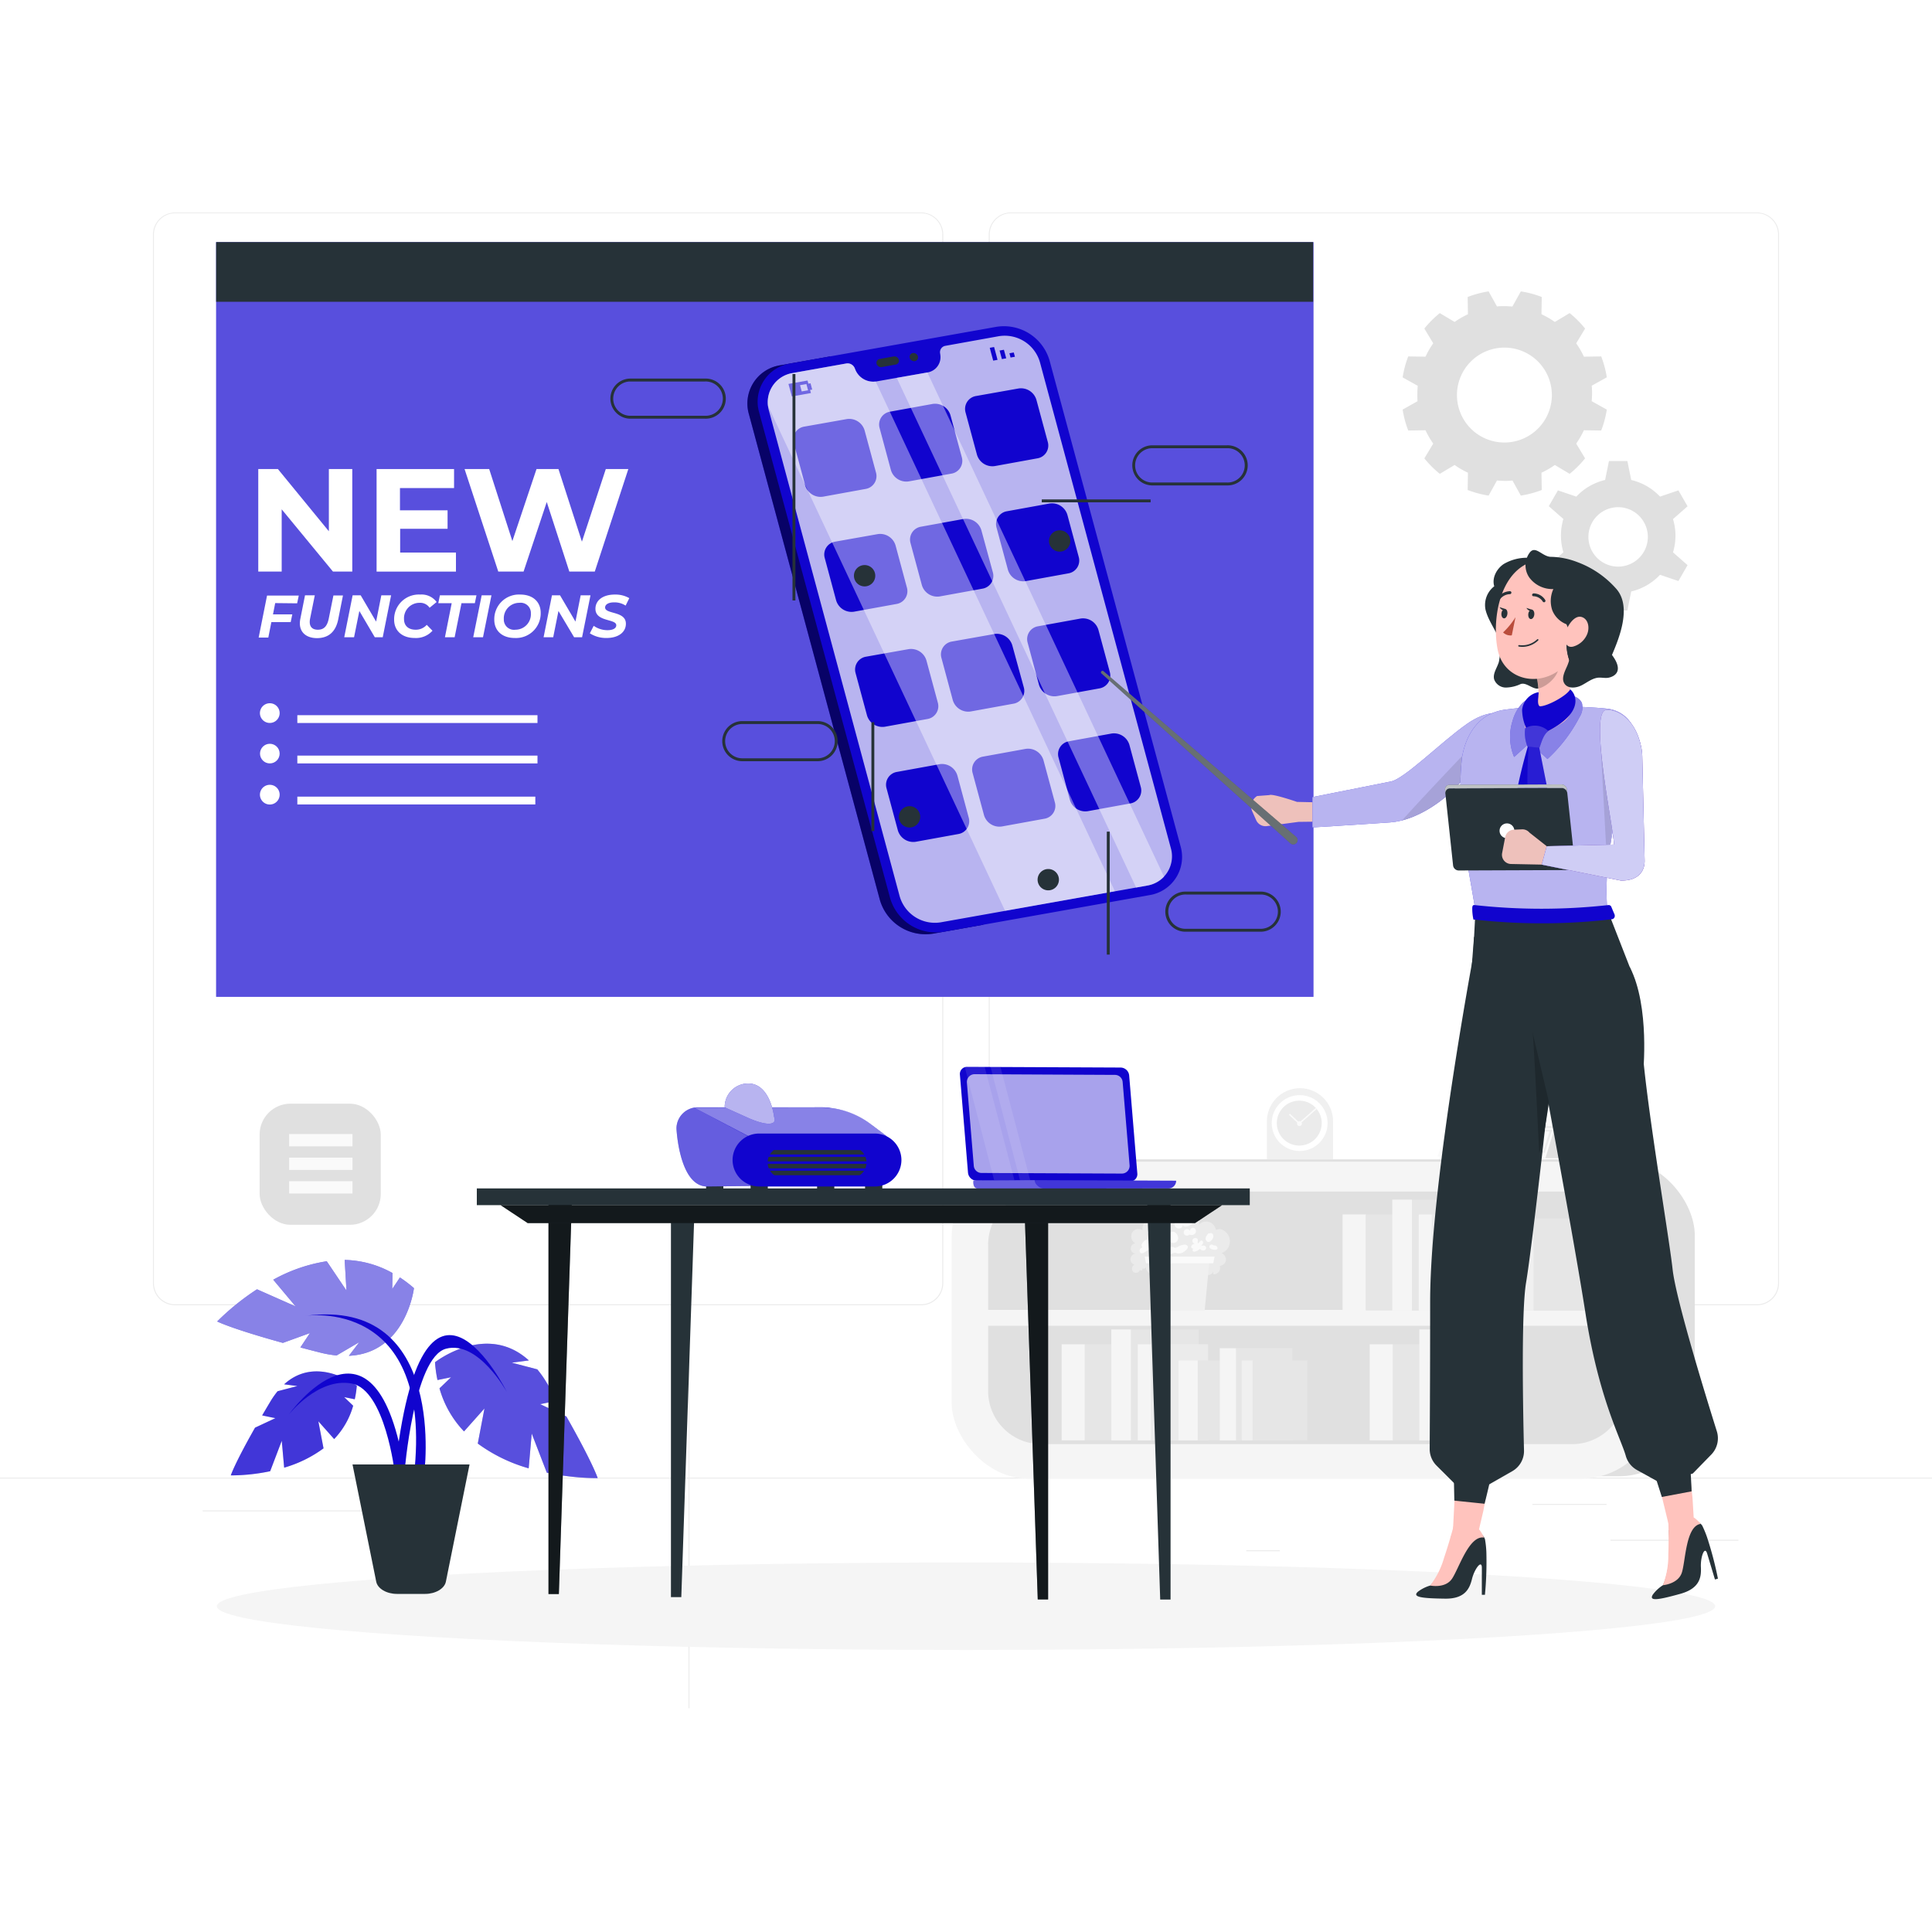 <svg class="animated" id="freepik_stories-new-functions" xmlns="http://www.w3.org/2000/svg" xmlns:xlink="http://www.w3.org/1999/xlink" viewBox="0 0 500 500" version="1.1" xmlns:svgjs="http://svgjs.com/svgjs"><style>svg#freepik_stories-new-functions:not(.animated) .animable {opacity: 0;}svg#freepik_stories-new-functions.animated #freepik--Screen--inject-2 {animation: 1.5s Infinite  linear floating;animation-delay: 0s;}svg#freepik_stories-new-functions.animated #freepik--Character--inject-2 {animation: 1.5s Infinite  linear floating;animation-delay: 0s;}            @keyframes floating {                0% {                    opacity: 1;                    transform: translateY(0px);                }                50% {                    transform: translateY(-10px);                }                100% {                    opacity: 1;                    transform: translateY(0px);                }            }        </style><g id="freepik--background-complete--inject-2" class="animable" style="transform-origin: 250px 228.23px;"><rect x="416.78" y="398.49" width="33.12" height="0.25" style="fill: rgb(235, 235, 235); transform-origin: 433.34px 398.615px;" id="ele27tcnu9u3r" class="animable"></rect><rect x="322.53" y="401.21" width="8.69" height="0.25" style="fill: rgb(235, 235, 235); transform-origin: 326.875px 401.335px;" id="elql5fxdr29c" class="animable"></rect><rect x="396.59" y="389.21" width="19.19" height="0.25" style="fill: rgb(235, 235, 235); transform-origin: 406.185px 389.335px;" id="ellevvhag4x0p" class="animable"></rect><rect x="52.46" y="390.89" width="43.19" height="0.25" style="fill: rgb(235, 235, 235); transform-origin: 74.055px 391.015px;" id="el2xlbzictpfl" class="animable"></rect><rect x="104.56" y="390.89" width="6.33" height="0.25" style="fill: rgb(235, 235, 235); transform-origin: 107.725px 391.015px;" id="elt01uddau7u" class="animable"></rect><g id="el3ur5z0oin4c"><rect x="178.18" y="348.4" width="0.25" height="93.68" style="fill: rgb(235, 235, 235); transform-origin: 178.305px 395.24px; transform: rotate(-89.74deg);" class="animable" id="eliaj7tg4qzxq"></rect></g><path d="M238.4,337.8H45.3a5.71,5.71,0,0,1-5.71-5.71V60.66A5.71,5.71,0,0,1,45.3,55H238.4a5.71,5.71,0,0,1,5.71,5.71V332.09A5.71,5.71,0,0,1,238.4,337.8ZM45.3,55.2a5.47,5.47,0,0,0-5.46,5.46V332.09a5.47,5.47,0,0,0,5.46,5.46H238.4a5.47,5.47,0,0,0,5.46-5.46V60.66a5.47,5.47,0,0,0-5.46-5.46Z" style="fill: rgb(235, 235, 235); transform-origin: 141.85px 196.4px;" id="elbqk7z3y6m5o" class="animable"></path><path d="M454.7,337.8H261.6a5.71,5.71,0,0,1-5.71-5.71V60.66A5.71,5.71,0,0,1,261.6,55H454.7a5.71,5.71,0,0,1,5.71,5.71V332.09A5.71,5.71,0,0,1,454.7,337.8ZM261.6,55.2a5.47,5.47,0,0,0-5.46,5.46V332.09a5.47,5.47,0,0,0,5.46,5.46H454.7a5.47,5.47,0,0,0,5.46-5.46V60.66a5.47,5.47,0,0,0-5.46-5.46Z" style="fill: rgb(235, 235, 235); transform-origin: 358.15px 196.4px;" id="els9yqhlpgq79" class="animable"></path><rect y="382.4" width="500" height="0.25" style="fill: rgb(235, 235, 235); transform-origin: 250px 382.525px;" id="elccve8qmhmy" class="animable"></rect><rect x="255.91" y="300.04" width="182.7" height="82.01" rx="19.67" style="fill: rgb(224, 224, 224); transform-origin: 347.26px 341.045px;" id="elrk1j63m0yun" class="animable"></rect><rect x="246.28" y="300.64" width="182.7" height="82.01" rx="19.67" style="fill: rgb(245, 245, 245); transform-origin: 337.63px 341.645px;" id="elqxeygf10ihp" class="animable"></rect><path d="M269.47,308.37h137.4a13.74,13.74,0,0,1,13.74,13.74V339a0,0,0,0,1,0,0H255.73a0,0,0,0,1,0,0V322.11A13.74,13.74,0,0,1,269.47,308.37Z" style="fill: rgb(224, 224, 224); transform-origin: 338.17px 323.685px;" id="el7ciob7mpx69" class="animable"></path><path d="M255.73,343.11H420.61a0,0,0,0,1,0,0V360a13.74,13.74,0,0,1-13.74,13.74H269.47A13.74,13.74,0,0,1,255.73,360V343.11A0,0,0,0,1,255.73,343.11Z" style="fill: rgb(224, 224, 224); transform-origin: 338.17px 358.425px;" id="elm7t8bq212z" class="animable"></path><rect x="353.45" y="314.3" width="23.37" height="24.87" style="fill: rgb(230, 230, 230); transform-origin: 365.135px 326.735px;" id="elljv9y48ixyh" class="animable"></rect><rect x="347.46" y="314.3" width="5.99" height="24.87" style="fill: rgb(245, 245, 245); transform-origin: 350.455px 326.735px;" id="elztr1gm5awx" class="animable"></rect><rect x="365.39" y="310.46" width="17.55" height="28.71" style="fill: rgb(230, 230, 230); transform-origin: 374.165px 324.815px;" id="eljgen6un4cmd" class="animable"></rect><rect x="360.32" y="310.46" width="5.08" height="28.71" style="fill: rgb(245, 245, 245); transform-origin: 362.86px 324.815px;" id="elnqwymjxmyr" class="animable"></rect><rect x="370.56" y="314.3" width="14.8" height="24.87" style="fill: rgb(235, 235, 235); transform-origin: 377.96px 326.735px;" id="elfd9hzf2yu3" class="animable"></rect><rect x="367.18" y="314.3" width="3.38" height="24.87" style="fill: rgb(245, 245, 245); transform-origin: 368.87px 326.735px;" id="elobu0b90sqa" class="animable"></rect><rect x="382.68" y="318.51" width="19.41" height="20.67" style="fill: rgb(230, 230, 230); transform-origin: 392.385px 328.845px;" id="eljjxq81h1f9" class="animable"></rect><rect x="377.7" y="318.51" width="4.97" height="20.67" style="fill: rgb(245, 245, 245); transform-origin: 380.185px 328.845px;" id="eltppxmrfl0cb" class="animable"></rect><rect x="392.59" y="315.32" width="14.58" height="23.85" style="fill: rgb(230, 230, 230); transform-origin: 399.88px 327.245px;" id="elyjbhxiocru" class="animable"></rect><rect x="388.38" y="315.32" width="4.22" height="23.85" style="fill: rgb(245, 245, 245); transform-origin: 390.49px 327.245px;" id="eljzcltr3147a" class="animable"></rect><rect x="396.89" y="318.51" width="14.17" height="20.67" style="fill: rgb(230, 230, 230); transform-origin: 403.975px 328.845px;" id="elk2a8rwvy37b" class="animable"></rect><rect x="394.08" y="318.51" width="2.81" height="20.67" style="fill: rgb(240, 240, 240); transform-origin: 395.485px 328.845px;" id="elxkhhnwl1kvc" class="animable"></rect><rect x="280.73" y="347.89" width="23.37" height="24.87" style="fill: rgb(230, 230, 230); transform-origin: 292.415px 360.325px;" id="eli8op2mhesg" class="animable"></rect><rect x="274.75" y="347.89" width="5.99" height="24.87" style="fill: rgb(245, 245, 245); transform-origin: 277.745px 360.325px;" id="elm6mqklilhuj" class="animable"></rect><rect x="292.67" y="344.05" width="17.55" height="28.71" style="fill: rgb(230, 230, 230); transform-origin: 301.445px 358.405px;" id="ele44ynit10k6" class="animable"></rect><rect x="287.61" y="344.05" width="5.07" height="28.71" style="fill: rgb(245, 245, 245); transform-origin: 290.145px 358.405px;" id="el9ywekb2mjyg" class="animable"></rect><rect x="360.45" y="347.89" width="23.37" height="24.87" style="fill: rgb(230, 230, 230); transform-origin: 372.135px 360.325px;" id="el3a1ylszuxto" class="animable"></rect><rect x="354.47" y="347.89" width="5.99" height="24.87" style="fill: rgb(245, 245, 245); transform-origin: 357.465px 360.325px;" id="elpioifv3y96" class="animable"></rect><rect x="372.39" y="344.05" width="17.55" height="28.71" style="fill: rgb(230, 230, 230); transform-origin: 381.165px 358.405px;" id="el05tunbvsuaon" class="animable"></rect><rect x="367.32" y="344.05" width="5.08" height="28.71" style="fill: rgb(245, 245, 245); transform-origin: 369.86px 358.405px;" id="elp698wnmv14k" class="animable"></rect><rect x="297.85" y="347.89" width="14.8" height="24.87" style="fill: rgb(235, 235, 235); transform-origin: 305.25px 360.325px;" id="elsui5wsgihi" class="animable"></rect><rect x="294.46" y="347.89" width="3.38" height="24.87" style="fill: rgb(245, 245, 245); transform-origin: 296.15px 360.325px;" id="el02xlsbvcyq3a" class="animable"></rect><rect x="309.96" y="352.1" width="19.41" height="20.67" style="fill: rgb(230, 230, 230); transform-origin: 319.665px 362.435px;" id="el3n4q1l4qqdj" class="animable"></rect><rect x="304.99" y="352.1" width="4.97" height="20.67" style="fill: rgb(245, 245, 245); transform-origin: 307.475px 362.435px;" id="elz7v0uhkn0do" class="animable"></rect><rect x="319.88" y="348.91" width="14.58" height="23.85" style="fill: rgb(230, 230, 230); transform-origin: 327.17px 360.835px;" id="eld5lx1amz6pg" class="animable"></rect><rect x="315.67" y="348.91" width="4.22" height="23.85" style="fill: rgb(245, 245, 245); transform-origin: 317.78px 360.835px;" id="elgf2tym4dl4p" class="animable"></rect><rect x="324.18" y="352.1" width="14.17" height="20.67" style="fill: rgb(230, 230, 230); transform-origin: 331.265px 362.435px;" id="eljmezikmora" class="animable"></rect><rect x="321.36" y="352.1" width="2.81" height="20.67" style="fill: rgb(240, 240, 240); transform-origin: 322.765px 362.435px;" id="eltmmy64l39ho" class="animable"></rect><path d="M303.91,315.06a2.52,2.52,0,0,0-2.67-1.34,2.64,2.64,0,0,0-2,2.31,2.21,2.21,0,0,0-2.53-.07,2.51,2.51,0,0,0-1,2.45A1.87,1.87,0,0,0,293,319a2.09,2.09,0,0,0,.83,2.78,1.34,1.34,0,0,0,.07,2.67,1.43,1.43,0,0,0-1.33,1.27,1.49,1.49,0,0,0,1,1.57,1.22,1.22,0,0,0-.29,1.88,1.1,1.1,0,0,0,1.73-.55.35.35,0,0,0,.56.09.39.39,0,0,0-.1-.59.66.66,0,0,0,1.14-.3,1.65,1.65,0,0,0,2.23,1.76,1,1,0,0,0,.66,1.36,2.34,2.34,0,0,0,1.61-.32,3.54,3.54,0,0,1,1.58-.53,5.11,5.11,0,0,1,1.41.39,4.24,4.24,0,0,0,4.31-1.13,1.84,1.84,0,0,0,3.07-.47,1.37,1.37,0,0,0,1.21,1.09A1.35,1.35,0,0,0,314,329l0,.78a1.63,1.63,0,0,0,1.67-2.18,1.67,1.67,0,0,0,1.59-1.45,1.72,1.72,0,0,0-1.18-1.83,3.24,3.24,0,0,0,.06-6.13,1.53,1.53,0,0,0-1.47.2.92.92,0,0,0,0,1.39,3,3,0,0,0-1.26-3.33,2.65,2.65,0,0,0-3.34.71,1.65,1.65,0,0,0,0-1.84,1.45,1.45,0,0,0-1.66-.56,1.68,1.68,0,0,0-1.8-1.37,1.75,1.75,0,0,0-1.36,1.86.84.84,0,0,0-1.53-.29C303.32,314.82,303.91,315.06,303.91,315.06Z" style="fill: rgb(235, 235, 235); transform-origin: 305.431px 322.177px;" id="elpeb6gjahxxf" class="animable"></path><path d="M304.21,323a1.53,1.53,0,0,0-1.15-.28,1.07,1.07,0,0,0-.83.78.81.81,0,0,0,.56.94c.47.12.95-.27,1.43-.21a4.32,4.32,0,0,1,.51.16,2.47,2.47,0,0,0,2-.7,2.14,2.14,0,0,0,.55-.53.7.7,0,0,0,.06-.72,1,1,0,0,0-.95-.31,3.81,3.81,0,0,0-1.94.81c0-.11,0-.22,0-.33Z" style="fill: rgb(250, 250, 250); transform-origin: 304.813px 323.286px;" id="elo10lkv2bdgg" class="animable"></path><path d="M314.34,322.44a1.79,1.79,0,0,0-.61-.32.55.55,0,0,0-.45,1,1.69,1.69,0,0,0,.88.3c.33.05.73.07.89-.22a.56.56,0,0,0-.15-.64,1.62,1.62,0,0,0-.63-.31Z" style="fill: rgb(250, 250, 250); transform-origin: 314.044px 322.769px;" id="elexcnr40nwj" class="animable"></path><path d="M298.33,317.17a2.24,2.24,0,0,0-1.29,1.55.51.51,0,0,0,.14.57.56.56,0,0,0,.44,0l1.85-.44a2.78,2.78,0,0,0-.83.45.88.88,0,0,0-.32.85.85.85,0,0,0,.86.57,1.85,1.85,0,0,0,1-.4,1.36,1.36,0,0,0,.65-.95c0-.4-.5-.77-.8-.52a6.74,6.74,0,0,0,2-.9,2,2,0,0,0,.57-.54.77.77,0,0,0,.06-.76c-.63-1.15-1.43.54-1.82.69C300.11,317.64,299.27,316.78,298.33,317.17Z" style="fill: rgb(250, 250, 250); transform-origin: 299.869px 318.487px;" id="el8g9vkaz3ub9" class="animable"></path><path d="M295.45,322.09a.61.61,0,0,0,.16.64.39.39,0,0,0,.59-.12,2.15,2.15,0,0,0-1.11.62.73.73,0,0,0,.22,1.1,1,1,0,0,0,.77-.17,14.39,14.39,0,0,0,1.91-1.27c-.18.43.26.91.72.95a2.19,2.19,0,0,0,1.29-.45c.49-.3,1-.75.92-1.3a1,1,0,0,0-1.2-.55,2.74,2.74,0,0,0-1.17.89c.26-.38-.11-.95-.56-1a1.37,1.37,0,0,0-1.16.54c.51-.28.63-1-.06-1.11C296.32,320.8,295.56,321.71,295.45,322.09Z" style="fill: rgb(250, 250, 250); transform-origin: 297.928px 322.602px;" id="elxi6lnmzb64e" class="animable"></path><path d="M309.61,320.43a.75.75,0,1,0-.38,1.44,1.1,1.1,0,0,0-.78.41.6.6,0,0,0-.17.46.56.56,0,0,0,.55.42,1.7,1.7,0,0,0,.73-.2,1.31,1.31,0,0,0-.71.2.46.46,0,0,0-.11.66.59.59,0,0,0,.59.06,2.83,2.83,0,0,0,1.22-.68,1.18,1.18,0,0,0,1,.43.7.7,0,0,0,.58-.83.75.75,0,0,0-.63-.46,1.92,1.92,0,0,0-.81.13,1.51,1.51,0,0,0,.65-.72c.1-.31-.11-.73-.44-.7s-.55.53-.84.71C309.72,321.42,310.39,320.72,309.61,320.43Z" style="fill: rgb(250, 250, 250); transform-origin: 310.211px 322.155px;" id="elm09gj83mlda" class="animable"></path><path d="M303,318.9a1.5,1.5,0,0,0-.54,1.35,1.57,1.57,0,0,0,.8,1.37,1.27,1.27,0,0,0,1.63-1,1.79,1.79,0,0,0-1-1.79A1,1,0,0,0,303,318.9Z" style="fill: rgb(250, 250, 250); transform-origin: 303.674px 320.217px;" id="eljy55bvluq9i" class="animable"></path><path d="M307.68,318.31l.17.14a.84.84,0,1,0-1.23,1.13.88.88,0,0,0,1.23-.08,1.26,1.26,0,0,0,1.46-.28,1,1,0,0,0-.2-1.39.78.78,0,0,0-1.12.66l-.2-.22Z" style="fill: rgb(250, 250, 250); transform-origin: 307.92px 318.772px;" id="el790by8v679k" class="animable"></path><path d="M312.85,319.14a2.58,2.58,0,0,0-.8,1.12.93.93,0,0,0,.53,1.14c.45.11.87-.26,1.13-.64a1.42,1.42,0,0,0,.27-1.18c-.13-.39-.7-.63-1-.32Z" style="fill: rgb(250, 250, 250); transform-origin: 313.01px 320.269px;" id="el56rj4brr86x" class="animable"></path><path d="M305.4,316.43a.76.76,0,0,0-1.06-.29.92.92,0,0,0-.32,1.09,1.17,1.17,0,0,0,1,.69c.5.05,1.1-.36,1-.86a1.07,1.07,0,0,0,1,.37,2.49,2.49,0,0,0,1-.38c.43-.24.88-.62.84-1.11a.89.89,0,0,0-.81-.73,1.49,1.49,0,0,0-1.07.4,7.93,7.93,0,0,1-.68.62.87.87,0,0,1-.87.13Z" style="fill: rgb(250, 250, 250); transform-origin: 306.408px 316.567px;" id="el770o1junaz5" class="animable"></path><polygon points="311.76 339.17 298.95 339.17 297.7 326.26 313.01 326.26 311.76 339.17" style="fill: rgb(240, 240, 240); transform-origin: 305.355px 332.715px;" id="elfps2pkj4x9w" class="animable"></polygon><polygon points="314 326.93 296.58 326.93 296.27 325.21 314.32 325.21 314 326.93" style="fill: rgb(250, 250, 250); transform-origin: 305.295px 326.07px;" id="elqi4csqmae7c" class="animable"></polygon><polygon points="414.62 299.73 399.92 299.73 404.53 284.89 405.2 282.72 408.53 282.72 414.62 299.73" style="fill: rgb(224, 224, 224); transform-origin: 407.27px 291.225px;" id="el8t67ghkvc2u" class="animable"></polygon><polygon points="405.2 282.72 404.53 284.89 399.92 299.73 386.33 299.52 381.96 284.89 381.29 282.72 405.2 282.72" style="fill: rgb(224, 224, 224); transform-origin: 393.245px 291.225px;" id="elo4ofek1h7na" class="animable"></polygon><polygon points="405.2 282.72 404.53 284.89 399.92 299.73 372.01 299.31 377.96 282.72 405.2 282.72" style="fill: rgb(250, 250, 250); transform-origin: 388.605px 291.225px;" id="el7rbem1594ps" class="animable"></polygon><polygon points="405.2 282.72 404.53 284.89 377.19 284.89 377.96 282.72 405.2 282.72" style="fill: rgb(235, 235, 235); transform-origin: 391.195px 283.805px;" id="elg4i8j1ienxd" class="animable"></polygon><path d="M381.39,291.94h-6.13l2.14-6,5.86.06Zm-5.42-.5h5l1.56-5-4.83-.06Z" style="fill: rgb(235, 235, 235); transform-origin: 379.26px 288.94px;" id="els8upo8wxvi" class="animable"></path><path d="M388.25,291.94h-6.13l2.14-6,5.86.06Zm-5.42-.5h5.05l1.56-5-4.83-.06Z" style="fill: rgb(235, 235, 235); transform-origin: 386.12px 288.94px;" id="elbsuqsxkxwgw" class="animable"></path><path d="M395.1,291.94H389l2.14-6L397,286Zm-5.42-.5h5.06l1.56-5-4.84-.06Z" style="fill: rgb(235, 235, 235); transform-origin: 393px 288.94px;" id="eltl6kgqc604h" class="animable"></path><path d="M402,291.94h-6.13l2.14-6,5.86.06Zm-5.42-.5h5l1.56-5-4.83-.06Z" style="fill: rgb(235, 235, 235); transform-origin: 399.87px 288.94px;" id="elk0v147fbmwl" class="animable"></path><path d="M379.25,298.34h-6.13l2.14-6,5.86.07Zm-5.42-.5h5.05l1.56-5-4.83-.05Z" style="fill: rgb(235, 235, 235); transform-origin: 377.12px 295.34px;" id="elk2wi1vppvk" class="animable"></path><path d="M386.11,298.34H380l2.14-6,5.86.07Zm-5.42-.5h5.05l1.56-5-4.83-.05Z" style="fill: rgb(235, 235, 235); transform-origin: 384px 295.34px;" id="elognm0jm4j2m" class="animable"></path><path d="M393,298.34h-6.12l2.13-6,5.87.07Zm-5.42-.5h5.06l1.56-5-4.83-.05Z" style="fill: rgb(235, 235, 235); transform-origin: 390.88px 295.34px;" id="eliccnkwgo2tb" class="animable"></path><path d="M399.82,298.34h-6.13l2.14-6,5.86.07Zm-5.42-.5h5.05l1.56-5-4.83-.05Z" style="fill: rgb(235, 235, 235); transform-origin: 397.69px 295.34px;" id="elpvmm3t04cla" class="animable"></path><path d="M345,300H327.88V290.2a8.57,8.57,0,0,1,8.58-8.57h0A8.57,8.57,0,0,1,345,290.2Z" style="fill: rgb(240, 240, 240); transform-origin: 336.44px 290.815px;" id="el9yri42avzr" class="animable"></path><circle cx="336.35" cy="290.65" r="7.23" style="fill: rgb(255, 255, 255); transform-origin: 336.35px 290.65px;" id="elaxgdnx5t72m" class="animable"></circle><path d="M342.06,290.65a5.81,5.81,0,1,1-5.81-5.8A5.81,5.81,0,0,1,342.06,290.65Z" style="fill: rgb(235, 235, 235); transform-origin: 336.25px 290.66px;" id="elwhh78rq5l1b" class="animable"></path><path d="M336.93,290.78a.63.63,0,1,1-.62-.62A.63.63,0,0,1,336.93,290.78Z" style="fill: rgb(250, 250, 250); transform-origin: 336.3px 290.79px;" id="elkblb8fn25yh" class="animable"></path><polygon points="336.24 291.01 333.58 288.52 333.84 288.24 336.24 290.51 340.56 286.7 340.8 286.98 336.24 291.01" style="fill: rgb(250, 250, 250); transform-origin: 337.19px 288.855px;" id="elbfxz6hpks9" class="animable"></polygon><rect x="67.19" y="285.63" width="31.35" height="31.35" rx="7.98" style="fill: rgb(224, 224, 224); transform-origin: 82.865px 301.305px;" id="el5jkmaun77v7" class="animable"></rect><rect x="74.83" y="293.49" width="16.39" height="3.18" style="fill: rgb(250, 250, 250); transform-origin: 83.025px 295.08px;" id="eladrxlx0afu" class="animable"></rect><rect x="74.83" y="299.6" width="16.39" height="3.18" style="fill: rgb(250, 250, 250); transform-origin: 83.025px 301.19px;" id="el2ghj8s2jtof" class="animable"></rect><rect x="74.83" y="305.7" width="16.39" height="3.18" style="fill: rgb(250, 250, 250); transform-origin: 83.025px 307.29px;" id="elk9opk5r3z3" class="animable"></rect><path d="M404.6,142.94l-3.77,3.32,2.37,4.11,4.76-1.61a14.89,14.89,0,0,0,7.45,4.31l1,4.92h4.75l1-4.92a14.89,14.89,0,0,0,7.45-4.31l4.76,1.61,2.37-4.11-3.77-3.32a14.77,14.77,0,0,0,0-8.6l3.77-3.31-2.37-4.12-4.76,1.61a14.87,14.87,0,0,0-7.45-4.3l-1-4.92H416.4l-1,4.92a14.87,14.87,0,0,0-7.45,4.3l-4.76-1.61L400.83,131l3.77,3.31a15,15,0,0,0,0,8.6Zm6.48-4a7.69,7.69,0,1,1,7.69,7.7A7.69,7.69,0,0,1,411.08,138.94Z" style="fill: rgb(224, 224, 224); transform-origin: 418.785px 138.645px;" id="eldh22lgr46u" class="animable"></path><path d="M366.86,103.83,363,106a26.56,26.56,0,0,0,1.45,5.42l4.47-.07a21.52,21.52,0,0,0,2,3.45l-2.3,3.83a27.09,27.09,0,0,0,4,4l3.83-2.29a22.72,22.72,0,0,0,3.45,2l-.07,4.47a26.56,26.56,0,0,0,5.42,1.45l2.17-3.91c.66.06,1.32.1,2,.1s1.33,0,2-.1l2.17,3.91a26.56,26.56,0,0,0,5.42-1.45l-.08-4.47a21.88,21.88,0,0,0,3.46-2l3.83,2.29a26.61,26.61,0,0,0,4-4l-2.3-3.83a23.13,23.13,0,0,0,2-3.45l4.47.07a26.56,26.56,0,0,0,1.45-5.42l-3.91-2.17c.06-.65.09-1.32.09-2s0-1.34-.09-2l3.91-2.18a26.29,26.29,0,0,0-1.45-5.41l-4.47.07a23.24,23.24,0,0,0-2-3.46l2.3-3.82a26.14,26.14,0,0,0-4-4l-3.83,2.29a22.74,22.74,0,0,0-3.46-2l.08-4.46a25.93,25.93,0,0,0-5.42-1.45l-2.17,3.9c-.66,0-1.32-.09-2-.09s-1.34,0-2,.09l-2.17-3.9a25.93,25.93,0,0,0-5.42,1.45l.07,4.46a23.65,23.65,0,0,0-3.45,2l-3.83-2.29a26.61,26.61,0,0,0-4,4l2.3,3.82a21.61,21.61,0,0,0-2,3.46l-4.47-.07A26.29,26.29,0,0,0,363,97.67l3.91,2.18c-.06.65-.1,1.31-.1,2S366.8,103.18,366.86,103.83Zm10.2-1.59a12.28,12.28,0,1,1,12.28,12.28A12.27,12.27,0,0,1,377.06,102.24Z" style="fill: rgb(224, 224, 224); transform-origin: 389.42px 101.835px;" id="elk0mx0y1zsof" class="animable"></path></g><g id="freepik--Shadow--inject-2" class="animable" style="transform-origin: 250px 415.69px;"><ellipse id="freepik--path--inject-2" cx="250" cy="415.69" rx="193.89" ry="11.32" style="fill: rgb(245, 245, 245); transform-origin: 250px 415.69px;" class="animable"></ellipse></g><g id="freepik--Screen--inject-2" class="animable" style="transform-origin: 197.93px 160.32px;"><rect x="55.94" y="62.66" width="283.98" height="195.32" style="fill: #1104CE; transform-origin: 197.93px 160.32px;" id="eltcd9ivypn8" class="animable"></rect><g id="el0luaeafmp11k"><g style="opacity: 0.3; transform-origin: 197.93px 160.32px;" class="animable" id="elho3e4kxrpdc"><rect x="55.94" y="62.66" width="283.98" height="195.32" style="fill: rgb(255, 255, 255); transform-origin: 197.93px 160.32px;" id="el1wft0by7b4f" class="animable"></rect></g></g><rect x="55.94" y="62.66" width="283.9" height="15.44" style="fill: rgb(38, 50, 56); transform-origin: 197.89px 70.38px;" id="el7bzjxcto3wh" class="animable"></rect><path d="M201.81,94.55l13-2.3,39.66,147.07-13,2.31a12.3,12.3,0,0,1-13.77-8.77L193.82,107.2A10,10,0,0,1,201.81,94.55Z" style="fill: #1104CE; transform-origin: 223.948px 167.017px;" id="ellhaxop9f6ve" class="animable"></path><g id="elulj5mrrvnxl"><g style="opacity: 0.5; transform-origin: 223.948px 167.017px;" class="animable" id="el5vnlr0vvgd6"><path d="M201.81,94.55l13-2.3,39.66,147.07-13,2.31a12.3,12.3,0,0,1-13.77-8.77L193.82,107.2A10,10,0,0,1,201.81,94.55Z" id="el6uuxxho0ql" class="animable" style="transform-origin: 223.948px 167.017px;"></path></g></g><path d="M244.13,241.16l53.4-9.51a10,10,0,0,0,8-12.64L271.64,93.35a12.3,12.3,0,0,0-13.77-8.77l-53.4,9.5a10,10,0,0,0-8,12.65l33.88,125.65A12.31,12.31,0,0,0,244.13,241.16Z" style="fill: #1104CE; transform-origin: 250.999px 162.87px;" id="eltc17vo9d87" class="animable"></path><path d="M205.13,96.54,219,94.07a2,2,0,0,1,2.21,1.23l.17.42a5,5,0,0,0,5.4,3L240,96.39a4,4,0,0,0,3.35-4.58l-.06-.43a1.67,1.67,0,0,1,1.37-1.88L258.54,87a9.48,9.48,0,0,1,10.6,6.76L303,219.45a7.67,7.67,0,0,1-6.16,9.74l-53.4,9.51a9.48,9.48,0,0,1-10.61-6.76L199,106.28A7.67,7.67,0,0,1,205.13,96.54Z" style="fill: #1104CE; transform-origin: 250.999px 162.851px;" id="elpsofy03ke6e" class="animable"></path><g id="elkcthdihqges"><path d="M205.13,96.54,219,94.07a2,2,0,0,1,2.21,1.23l.17.42a5,5,0,0,0,5.4,3L240,96.39a4,4,0,0,0,3.35-4.58l-.06-.43a1.67,1.67,0,0,1,1.37-1.88L258.54,87a9.48,9.48,0,0,1,10.6,6.76L303,219.45a7.67,7.67,0,0,1-6.16,9.74l-53.4,9.51a9.48,9.48,0,0,1-10.61-6.76L199,106.28A7.67,7.67,0,0,1,205.13,96.54Z" style="fill: rgb(255, 255, 255); opacity: 0.7; transform-origin: 250.999px 162.851px;" class="animable" id="el89hnjbf7qcv"></path></g><path d="M235.44,92.6a1.2,1.2,0,0,0,1.34.86,1,1,0,0,0,.78-1.23,1.21,1.21,0,0,0-1.34-.86A1,1,0,0,0,235.44,92.6Z" style="fill: rgb(38, 50, 56); transform-origin: 236.5px 92.416px;" id="el9c7qj8nzk4d" class="animable"></path><path d="M227.64,92.9l3.63-.65a1.21,1.21,0,0,1,1.35.86,1,1,0,0,1-.78,1.23L228.2,95a1.2,1.2,0,0,1-1.34-.86A1,1,0,0,1,227.64,92.9Z" style="fill: rgb(38, 50, 56); transform-origin: 229.739px 93.625px;" id="eldvuxe8ym3to" class="animable"></path><polygon points="262.66 92.33 261.53 92.53 261.24 91.42 262.36 91.22 262.66 92.33" style="fill: #1104CE; transform-origin: 261.95px 91.875px;" id="elfwk06njga4a" class="animable"></polygon><polygon points="260.11 91.62 260.41 92.73 259.29 92.93 258.99 91.82 258.69 90.72 259.81 90.52 260.11 91.62" style="fill: #1104CE; transform-origin: 259.55px 91.725px;" id="elmcuzzyebiaf" class="animable"></polygon><polygon points="257.27 89.81 257.57 90.92 257.87 92.02 258.16 93.13 257.04 93.33 256.74 92.22 256.44 91.12 256.15 90.01 257.27 89.81" style="fill: #1104CE; transform-origin: 257.155px 91.57px;" id="el9vuuhy8z16q" class="animable"></polygon><path d="M204.05,99.36l.88,3.24,4.94-.88-.22-.81.55-.09-.44-1.63-.55.1-.22-.81Zm3,.32,1.64-.29.44,1.62-1.65.29Z" style="fill: #1104CE; transform-origin: 207.125px 100.54px;" id="eld6fizrre24v" class="animable"></path><path d="M213,128.54l11-2a3.37,3.37,0,0,0,2.7-4.27l-2.92-10.81a4.15,4.15,0,0,0-4.65-3l-11,1.95a3.37,3.37,0,0,0-2.7,4.27l2.92,10.81A4.15,4.15,0,0,0,213,128.54Z" style="fill: #1104CE; transform-origin: 216.065px 118.499px;" id="el6qoy6wt830o" class="animable"></path><path d="M235.21,124.58l11-2a3.36,3.36,0,0,0,2.7-4.27L246,107.54a4.15,4.15,0,0,0-4.65-3l-11,2a3.37,3.37,0,0,0-2.7,4.27l2.91,10.82A4.16,4.16,0,0,0,235.21,124.58Z" style="fill: #1104CE; transform-origin: 238.281px 114.56px;" id="elt0m1hia39h" class="animable"></path><path d="M257.46,120.62l11-2a3.36,3.36,0,0,0,2.7-4.27l-2.92-10.81a4.16,4.16,0,0,0-4.65-3l-11,1.95a3.38,3.38,0,0,0-2.7,4.27l2.92,10.82A4.16,4.16,0,0,0,257.46,120.62Z" style="fill: #1104CE; transform-origin: 260.528px 110.579px;" id="ely970t6f13yg" class="animable"></path><path d="M221,158.31l11-2a3.36,3.36,0,0,0,2.7-4.27l-2.91-10.81a4.15,4.15,0,0,0-4.65-3l-11,1.95a3.37,3.37,0,0,0-2.69,4.27l2.91,10.82A4.16,4.16,0,0,0,221,158.31Z" style="fill: #1104CE; transform-origin: 224.076px 148.268px;" id="el0pcdaflwpis" class="animable"></path><path d="M243.24,154.35l11-2a3.36,3.36,0,0,0,2.7-4.27L254,137.31a4.15,4.15,0,0,0-4.65-3l-11,2a3.37,3.37,0,0,0-2.7,4.27l2.92,10.82A4.16,4.16,0,0,0,243.24,154.35Z" style="fill: #1104CE; transform-origin: 246.296px 144.332px;" id="ela0w42cafv3a" class="animable"></path><path d="M265.48,150.39l11-2a3.36,3.36,0,0,0,2.69-4.27l-2.91-10.81a4.16,4.16,0,0,0-4.65-3l-11,2a3.36,3.36,0,0,0-2.7,4.26l2.92,10.82A4.14,4.14,0,0,0,265.48,150.39Z" style="fill: #1104CE; transform-origin: 268.542px 140.351px;" id="elqvwytt28tnr" class="animable"></path><path d="M229,188.08l11-2a3.36,3.36,0,0,0,2.7-4.27L239.78,171a4.15,4.15,0,0,0-4.65-3l-11,1.95a3.37,3.37,0,0,0-2.7,4.27l2.92,10.82A4.16,4.16,0,0,0,229,188.08Z" style="fill: #1104CE; transform-origin: 232.066px 178.039px;" id="elagqt8k0npln" class="animable"></path><path d="M251.26,184.12l11-2a3.36,3.36,0,0,0,2.69-4.27L262,167.08a4.16,4.16,0,0,0-4.65-3l-11,1.95a3.37,3.37,0,0,0-2.7,4.27l2.91,10.82A4.16,4.16,0,0,0,251.26,184.12Z" style="fill: #1104CE; transform-origin: 254.302px 174.104px;" id="elr225up9d7e" class="animable"></path><path d="M273.51,180.16l11-2a3.36,3.36,0,0,0,2.7-4.27l-2.92-10.81a4.15,4.15,0,0,0-4.64-3l-11,2a3.36,3.36,0,0,0-2.69,4.27l2.91,10.81A4.16,4.16,0,0,0,273.51,180.16Z" style="fill: #1104CE; transform-origin: 276.585px 170.119px;" id="elhvblr563hhn" class="animable"></path><path d="M237,217.85l11-2a3.36,3.36,0,0,0,2.7-4.27l-2.91-10.81a4.16,4.16,0,0,0-4.65-3l-11,2a3.36,3.36,0,0,0-2.7,4.26l2.91,10.82A4.16,4.16,0,0,0,237,217.85Z" style="fill: #1104CE; transform-origin: 240.071px 207.81px;" id="elhzbvkk1n93q" class="animable"></path><path d="M259.29,213.89l11-2a3.36,3.36,0,0,0,2.7-4.27l-2.92-10.81a4.16,4.16,0,0,0-4.65-3l-11,2a3.37,3.37,0,0,0-2.7,4.27l2.92,10.81A4.16,4.16,0,0,0,259.29,213.89Z" style="fill: #1104CE; transform-origin: 262.356px 203.85px;" id="eloppsnsounm" class="animable"></path><path d="M281.53,209.93l11-2a3.38,3.38,0,0,0,2.7-4.27l-2.92-10.82a4.16,4.16,0,0,0-4.65-3l-11,2a3.36,3.36,0,0,0-2.7,4.27L276.89,207A4.15,4.15,0,0,0,281.53,209.93Z" style="fill: #1104CE; transform-origin: 284.592px 199.886px;" id="elt35v3av9br" class="animable"></path><g id="elg1gnwq7msdw"><g style="opacity: 0.4; transform-origin: 249.972px 164.869px;" class="animable" id="elow4tfie10d"><path d="M240,96.39l61.26,130.52a7.82,7.82,0,0,1-4.34,2.28l-2.88.52L232.07,97.79Z" style="fill: rgb(255, 255, 255); transform-origin: 266.665px 163.05px;" id="el1mgke9byeyg" class="animable"></path><path d="M205.13,96.54,219,94.07a2,2,0,0,1,2.21,1.23l.17.42a5,5,0,0,0,5.23,3l61.92,131.92-28.42,5.06L198.74,105A7.63,7.63,0,0,1,205.13,96.54Z" style="fill: rgb(255, 255, 255); transform-origin: 243.607px 164.869px;" id="el14t0qi418vk" class="animable"></path></g></g><path d="M71.22,156.08,70.65,159h5l-.42,2h-5l-.79,4H66.94l2.17-10.86h8.21l-.42,2Z" style="fill: rgb(255, 255, 255); transform-origin: 72.13px 159.57px;" id="elhub56hde8h" class="animable"></path><path d="M77.6,161.31a6.07,6.07,0,0,1,.13-1.17l1.21-6.08h2.53l-1.21,6a4.43,4.43,0,0,0-.1.91c0,1.32.75,2,2.1,2,1.52,0,2.4-.84,2.82-2.87l1.21-6h2.47l-1.23,6.19c-.65,3.21-2.49,4.86-5.55,4.86C79.25,165.11,77.6,163.65,77.6,161.31Z" style="fill: rgb(255, 255, 255); transform-origin: 83.18px 159.605px;" id="elyg2nyb713e" class="animable"></path><path d="M101.22,154.06l-2.17,10.86H97l-4-6.8-1.37,6.8H89.09l2.17-10.86h2.08l4,6.81,1.35-6.81Z" style="fill: rgb(255, 255, 255); transform-origin: 95.155px 159.49px;" id="elvdea4yes9gd" class="animable"></path><path d="M102,160.39a6.39,6.39,0,0,1,6.75-6.52A4.84,4.84,0,0,1,113,155.8l-1.82,1.49a2.93,2.93,0,0,0-2.62-1.28,4,4,0,0,0-4,4.23c0,1.64,1.08,2.73,3,2.73a3.76,3.76,0,0,0,2.88-1.26l1.49,1.52a5.73,5.73,0,0,1-4.59,1.88C104,165.11,102,163.18,102,160.39Z" style="fill: rgb(255, 255, 255); transform-origin: 107.499px 159.488px;" id="elxc4q0rkg2i9" class="animable"></path><path d="M116.9,156.11h-3.47l.42-2.05h9.46l-.42,2.05h-3.46l-1.77,8.81h-2.51Z" style="fill: rgb(255, 255, 255); transform-origin: 118.37px 159.49px;" id="elr5uej6vkkzq" class="animable"></path><path d="M124.66,154.06h2.53L125,164.92h-2.53Z" style="fill: rgb(255, 255, 255); transform-origin: 124.83px 159.49px;" id="elq517gaf87pe" class="animable"></path><path d="M127.92,160.39a6.38,6.38,0,0,1,6.72-6.52c3.31,0,5.29,1.93,5.29,4.72a6.38,6.38,0,0,1-6.71,6.52C129.91,165.11,127.92,163.18,127.92,160.39Zm9.47-1.66a2.64,2.64,0,0,0-3-2.72,4,4,0,0,0-4,4.24,2.63,2.63,0,0,0,3,2.72A4,4,0,0,0,137.39,158.73Z" style="fill: rgb(255, 255, 255); transform-origin: 133.925px 159.49px;" id="el66jz6h34j2s" class="animable"></path><path d="M152.82,154.06l-2.18,10.86h-2.06l-4.05-6.8-1.36,6.8h-2.49l2.17-10.86h2.08l4,6.81,1.35-6.81Z" style="fill: rgb(255, 255, 255); transform-origin: 146.75px 159.49px;" id="elz2fkf0m0l5" class="animable"></path><path d="M152.65,163.9l1-1.94a6.17,6.17,0,0,0,3.59,1.13c1.38,0,2.25-.48,2.25-1.27,0-1.74-5.39-.81-5.39-4.27,0-2.23,2-3.68,5-3.68a7.19,7.19,0,0,1,3.76.93l-.95,1.93a5.28,5.28,0,0,0-3-.84c-1.46,0-2.31.56-2.31,1.33,0,1.79,5.38.86,5.38,4.19,0,2.25-2,3.7-5,3.7A7.82,7.82,0,0,1,152.65,163.9Z" style="fill: rgb(255, 255, 255); transform-origin: 157.755px 159.489px;" id="elttc4by5my9" class="animable"></path><path d="M91.17,121.39v26.53h-5L72.9,131.81v16.11H66.84V121.39h5.08l13.19,16.1v-16.1Z" style="fill: rgb(255, 255, 255); transform-origin: 79.005px 134.655px;" id="elfco98okur25" class="animable"></path><path d="M118,143v4.93H97.46V121.39h20.05v4.92h-14v5.76h12.32v4.78H103.56V143Z" style="fill: rgb(255, 255, 255); transform-origin: 107.73px 134.66px;" id="eli47tc1thejr" class="animable"></path><path d="M162.61,121.39l-8.68,26.53h-6.59l-5.84-18-6,18h-6.55l-8.72-26.53h6.37l6,18.64,6.25-18.64h5.68l6.07,18.79,6.18-18.79Z" style="fill: rgb(255, 255, 255); transform-origin: 141.42px 134.655px;" id="el2tn360sgyr8" class="animable"></path><path d="M72.37,184.58A2.55,2.55,0,1,1,69.83,182,2.54,2.54,0,0,1,72.37,184.58Z" style="fill: rgb(255, 255, 255); transform-origin: 69.82px 184.55px;" id="el4ad0jjqwfk5" class="animable"></path><rect x="76.95" y="185.09" width="62.15" height="2.02" style="fill: rgb(255, 255, 255); transform-origin: 108.025px 186.1px;" id="elt0cjb1hamgg" class="animable"></rect><circle cx="69.83" cy="195.03" r="2.54" style="fill: rgb(255, 255, 255); transform-origin: 69.83px 195.03px;" id="elenfnpksg4h5" class="animable"></circle><rect x="76.95" y="195.55" width="62.15" height="2.02" style="fill: rgb(255, 255, 255); transform-origin: 108.025px 196.56px;" id="elx99tquifk4m" class="animable"></rect><path d="M72.37,205.65a2.55,2.55,0,1,1-2.54-2.54A2.54,2.54,0,0,1,72.37,205.65Z" style="fill: rgb(255, 255, 255); transform-origin: 69.82px 205.66px;" id="ellxr17xlp3en" class="animable"></path><rect x="76.95" y="206.17" width="61.59" height="2.02" style="fill: rgb(255, 255, 255); transform-origin: 107.745px 207.18px;" id="el53m2ghrlgwi" class="animable"></rect><g id="elp0yiyqp4y68"><rect x="286.44" y="215.23" width="0.75" height="31.82" style="fill: rgb(38, 50, 56); transform-origin: 286.815px 231.14px; transform: rotate(-77.37deg);" class="animable" id="eldow49a2sgop"></rect></g><path d="M326.45,241.12H307a5.19,5.19,0,1,1,0-10.37h19.49a5.19,5.19,0,0,1,0,10.37ZM307,231.5a4.44,4.44,0,1,0,0,8.87h19.49a4.44,4.44,0,0,0,0-8.87Z" style="fill: rgb(38, 50, 56); transform-origin: 316.517px 235.935px;" id="elytg42rb5f8l" class="animable"></path><path d="M274.05,227.66a2.76,2.76,0,1,1-2.76-2.76A2.76,2.76,0,0,1,274.05,227.66Z" style="fill: rgb(38, 50, 56); transform-origin: 271.29px 227.66px;" id="elgagxpaemdn9" class="animable"></path><g id="eldux99rrtun"><rect x="225.52" y="186.91" width="0.75" height="28.17" style="fill: rgb(38, 50, 56); transform-origin: 225.895px 200.995px; transform: rotate(-42.35deg);" class="animable" id="el3m9dd2cpx3u"></rect></g><path d="M211.6,197H192.11a5.19,5.19,0,0,1,0-10.38H211.6a5.19,5.19,0,0,1,0,10.38Zm-19.49-9.63a4.44,4.44,0,0,0,0,8.88H211.6a4.44,4.44,0,0,0,0-8.88Z" style="fill: rgb(38, 50, 56); transform-origin: 201.855px 191.81px;" id="el17bbqfryrpe" class="animable"></path><path d="M232.63,211.4a2.76,2.76,0,1,0,2.76-2.76A2.76,2.76,0,0,0,232.63,211.4Z" style="fill: rgb(38, 50, 56); transform-origin: 235.39px 211.4px;" id="elty3xuop5zfn" class="animable"></path><g id="elb7jadi8plet"><rect x="269.61" y="129.25" width="28.17" height="0.75" style="fill: rgb(38, 50, 56); transform-origin: 283.695px 129.625px; transform: rotate(-47.69deg);" class="animable" id="elkzrw4fm25x"></rect></g><path d="M317.49,125.62H298a5.19,5.19,0,0,1,0-10.37h19.49a5.19,5.19,0,1,1,0,10.37ZM298,116a4.44,4.44,0,0,0,0,8.87h19.49a4.44,4.44,0,1,0,0-8.87Z" style="fill: rgb(38, 50, 56); transform-origin: 307.973px 120.435px;" id="elzut2otrsb0g" class="animable"></path><path d="M277,140a2.76,2.76,0,1,1-2.76-2.76A2.76,2.76,0,0,1,277,140Z" style="fill: rgb(38, 50, 56); transform-origin: 274.24px 140px;" id="elvlk32by20mq" class="animable"></path><g id="els5f23yahjur"><rect x="205.1" y="96.8" width="0.75" height="58.6" style="fill: rgb(38, 50, 56); transform-origin: 205.475px 126.1px; transform: rotate(-38.5deg);" class="animable" id="elh553onubnwe"></rect></g><path d="M182.42,108.35H162.93a5.19,5.19,0,0,1,0-10.37h19.49a5.19,5.19,0,1,1,0,10.37Zm-19.49-9.62a4.44,4.44,0,0,0,0,8.87h19.49a4.44,4.44,0,1,0,0-8.87Z" style="fill: rgb(38, 50, 56); transform-origin: 172.903px 103.165px;" id="elkn6u355kfa" class="animable"></path><path d="M221,149a2.76,2.76,0,1,0,2.76-2.76A2.75,2.75,0,0,0,221,149Z" style="fill: rgb(38, 50, 56); transform-origin: 223.76px 149px;" id="eliidtuboodje" class="animable"></path></g><g id="freepik--Character--inject-2" class="animable" style="transform-origin: 364.766px 278.104px;"><path d="M345,207.73l-9.33-.2s-6.41-2.21-7.16-1.76l-3.17.24a3.17,3.17,0,0,0-1.28,3.93l1,2.23a2.65,2.65,0,0,0,2.92,1.61l8.08-1.08,9.93-.12Z" style="fill: rgb(238, 193, 187); transform-origin: 334.903px 209.765px;" id="elebahwo3my6" class="animable"></path><path d="M391.2,185.72s-4-3.6-11.47,1.57c-6.91,4.81-16.5,14.6-20,15l-20.08,4v7.85s14.05-.87,20.12-1.3c7.08-.52,14.31-5.94,17.67-9.84C381.51,198.34,390,190.26,391.2,185.72Z" style="fill: #1104CE; transform-origin: 365.425px 199.32px;" id="el5s4gze5tznv" class="animable"></path><g id="elzoiv5wejna"><path d="M391.2,185.72s-4-3.6-11.47,1.57c-6.91,4.81-16.5,14.6-20,15l-20.08,4v7.85s14.05-.87,20.12-1.3c7.08-.52,14.31-5.94,17.67-9.84C381.51,198.34,390,190.26,391.2,185.72Z" style="fill: rgb(255, 255, 255); opacity: 0.7; transform-origin: 365.425px 199.32px;" class="animable" id="el53flopq4rft"></path></g><g id="elpiu560hihzj"><path d="M362.84,212.34c6-1.53,11.77-6,14.65-9.33a37.58,37.58,0,0,0,7.67-14.46S369,205.41,362.84,212.34Z" style="opacity: 0.1; transform-origin: 374px 200.445px;" class="animable" id="elwkbnd410l0e"></path></g><polygon points="433.01 399.34 438.6 397.42 438.03 387.77 437.07 378.95 428.3 379.92 430.79 390.2 433.01 399.34" style="fill: rgb(255, 195, 189); transform-origin: 433.45px 389.145px;" id="eln4w1fytv6pm" class="animable"></polygon><path d="M427.76,412.67a9.75,9.75,0,0,1,2.59-2.41h0s2.43-4.07,1.5-14.22l4-2.21a3.79,3.79,0,0,1,4.28.53,2.47,2.47,0,0,1,.42.49,27.2,27.2,0,0,1,1.24,3,91.48,91.48,0,0,1,2.81,10.7l-.77.22-2-6.65c-.66-2.27-1.77.88-1.64,3.46s-.27,5.48-5.25,6.88C429.13,414.08,426.64,414.47,427.76,412.67Z" style="fill: rgb(38, 50, 56); transform-origin: 436.049px 403.628px;" id="elu78jsuu58hj" class="animable"></path><path d="M431.71,392.35s.24,4.69.05,10a21.12,21.12,0,0,1-1.41,7.9s3.92-.29,4.9-3.23,1-12.11,4.9-12.64a9.51,9.51,0,0,0-1.55-1.49C437.69,392.19,431.71,392.35,431.71,392.35Z" style="fill: rgb(255, 195, 189); transform-origin: 435.25px 401.292px;" id="elyvordrsqjpo" class="animable"></path><polygon points="375.79 400.63 381.69 400.38 383.9 390.97 385.5 382.25 376.82 380.67 376.27 391.23 375.79 400.63" style="fill: rgb(255, 195, 189); transform-origin: 380.645px 390.65px;" id="el1omduase8voj" class="animable"></polygon><path d="M367,411.9a9.9,9.9,0,0,1,3.17-1.57h0s3.5-3.2,5.5-13.2l4.46-1a3.78,3.78,0,0,1,3.95,1.72,2.12,2.12,0,0,1,.25.6,25.09,25.09,0,0,1,.34,3.23,90.78,90.78,0,0,1-.37,11.06h-.8l0-6.95c0-2.36-1.94.34-2.55,2.84s-1.82,5.18-7,5.1C367.86,413.65,365.36,413.31,367,411.9Z" style="fill: rgb(38, 50, 56); transform-origin: 375.606px 404.895px;" id="elia962tvcp1" class="animable"></path><path d="M376.54,393.56s-1.11,4.56-2.82,9.6a21,21,0,0,1-3.6,7.17s3.84.84,5.62-1.7,4.4-11.32,8.31-10.71a9.58,9.58,0,0,0-1.06-1.87C382.32,395.11,376.54,393.56,376.54,393.56Z" style="fill: rgb(255, 195, 189); transform-origin: 377.085px 402.012px;" id="elfn186lg8a3t" class="animable"></path><path d="M375.06,324.81l1.32,63.55,7.82.81s6-22.69,7.34-45.48c.31-5.26-.94-11.38-.36-15.53.51-3.64,2-5.92,4-14.15,1.29-5.24,2.71-11.7,3.89-17.94v0c1.07-5.64,1.92-11.11,2.27-15.36a29.36,29.36,0,0,0,2.4-3.93,36,36,0,0,0,3.74-22.8l-26-11.53Z" style="fill: rgb(38, 50, 56); transform-origin: 391.512px 315.81px;" id="elcbdafipsv7o" class="animable"></path><path d="M382.5,240.83s-12.32,63.83-12.38,95.92c0,22.2-.1,33.61-.12,38.22a6.07,6.07,0,0,0,1.78,4.33l4.86,4.85h8.77l5.95-3.4a6,6,0,0,0,3.05-5.41c-.24-9.65-.76-35.78.54-43.43,1.61-9.43,7.61-62.23,7.55-67.91S405.33,235.82,382.5,240.83Z" style="fill: rgb(38, 50, 56); transform-origin: 386.294px 312.129px;" id="elknwp4hw03x" class="animable"></path><path d="M392.92,244s13.28,69.47,17.42,96c3.43,21.93,9.17,32.33,10.41,36.77a6.06,6.06,0,0,0,2.9,3.67l6,3.32,8.44-2.41,4.78-4.9a6.05,6.05,0,0,0,1.44-6.05c-2.89-9.2-10.59-34.18-11.44-41.89-1.05-9.52-7.67-47.7-8-60.48C424.71,262.37,413.49,232.92,392.92,244Z" style="fill: rgb(38, 50, 56); transform-origin: 418.756px 312.645px;" id="elrc8lw8xjcla" class="animable"></path><g id="el8md6k1oigff"><path d="M396.64,267c.14.68,1,16.49,1.7,31.38.23-.69.47-1.47.71-2.33v0c1.07-5.64,1.92-11.11,2.27-15.36a29.36,29.36,0,0,0,2.4-3.93c.93-4.17,1.75-7.85,2.27-10Z" style="opacity: 0.2; transform-origin: 401.315px 282.57px;" class="animable" id="elhs8hss16ixn"></path></g><path d="M392.72,250.58l17.95,76.31,19.41,60.52,7.71-1.45s-.73-23.46-5.94-45.69c-1.21-5.12-4.15-10.63-4.78-14.78-.55-3.63.18-6.22-.22-14.7-.5-10.24-.93-20.15-1.64-32.82,0,0,1.88-17.51-3.45-27.74Z" style="fill: rgb(38, 50, 56); transform-origin: 415.255px 318.82px;" id="elwpdbm3gvvhm" class="animable"></path><path d="M378.36,196.05a73.86,73.86,0,0,0-.07,15c.28,6.7,1.73,13.75,3.56,24.6,3.67,2.15,22.23,1.26,34.11-.28-.72-9.5.46-20.37,6.9-41.77,1.5-4.95-1.84-9.72-7.15-10.22-1.43-.14-2.94-.26-4.48-.32a119.67,119.67,0,0,0-16.29,0c-1.74.15-3.61.36-5.37.59C383.25,184.47,379.52,189.34,378.36,196.05Z" style="fill: #1104CE; transform-origin: 400.581px 209.855px;" id="eljl4zlf38vyi" class="animable"></path><g id="eloh7b1g1t9d"><path d="M378.36,196.05a73.86,73.86,0,0,0-.07,15c.28,6.7,1.73,13.75,3.56,24.6,3.67,2.15,22.23,1.26,34.11-.28-.72-9.5.46-20.37,6.9-41.77,1.5-4.95-1.84-9.72-7.15-10.22-1.43-.14-2.94-.26-4.48-.32a119.67,119.67,0,0,0-16.29,0c-1.74.15-3.61.36-5.37.59C383.25,184.47,379.52,189.34,378.36,196.05Z" style="fill: rgb(255, 255, 255); opacity: 0.7; transform-origin: 400.581px 209.855px;" class="animable" id="elerfqlscyeib"></path></g><polygon points="381.85 235.65 415.96 235.38 423.22 253.97 396.64 264 380.49 261.37 381.85 235.65" style="fill: rgb(38, 50, 56); transform-origin: 401.855px 249.69px;" id="elpzy0f4nxcr" class="animable"></polygon><path d="M381.77,238a156.41,156.41,0,0,0,35.47-.11.87.87,0,0,0,.65-1,.45.45,0,0,0,0-.11c-.29-.69-.59-1.38-.87-2.07a.74.74,0,0,0-.77-.48,158,158,0,0,1-34.64,0c-.43-.06-.54.22-.59.65a13.07,13.07,0,0,0,.31,3.12Z" style="fill: #1104CE; transform-origin: 399.46px 236.588px;" id="el6ikvxq32tcm" class="animable"></path><path d="M398.05,180.27a6,6,0,0,0-4.33,2,10.7,10.7,0,0,0-2.28,4.33,13.48,13.48,0,0,0,.41,9.31c1.33-1.18,2.38-2.16,3.7-3.34a28,28,0,0,1,4.93,3.87,39.22,39.22,0,0,0,8.3-10.87,4.57,4.57,0,0,0,.63-3.58c-.5-1.31-2-1.9-3.39-2.19C403.52,179.33,400.61,180.28,398.05,180.27Z" style="fill: #1104CE; transform-origin: 400.169px 188.055px;" id="elx7app2e4o6" class="animable"></path><g id="eljbfyt3fc0t"><path d="M398.05,180.27a6,6,0,0,0-4.33,2,10.7,10.7,0,0,0-2.28,4.33,13.48,13.48,0,0,0,.41,9.31c1.33-1.18,2.38-2.16,3.7-3.34a28,28,0,0,1,4.93,3.87,39.22,39.22,0,0,0,8.3-10.87,4.57,4.57,0,0,0,.63-3.58c-.5-1.31-2-1.9-3.39-2.19C403.52,179.33,400.61,180.28,398.05,180.27Z" style="fill: rgb(255, 255, 255); opacity: 0.5; transform-origin: 400.169px 188.055px;" class="animable" id="ela4xjpdxb9yn"></path></g><path d="M395.53,144.35a11.79,11.79,0,0,0-6.39,1.63c-1.84,1.25-3.08,3.62-2.43,5.75a6.11,6.11,0,0,0-2.26,6.05c.51,2.11,1.75,4,2.71,5.91a12.55,12.55,0,0,1,.73,7.67c-.45,1.49-1.59,2.93-1.21,4.44a3.23,3.23,0,0,0,3,2.14,9.36,9.36,0,0,0,3.82-.89c1.36-.53,2.82,1.07,4.27,1.17a3.31,3.31,0,0,0,3.06-2.33,9.65,9.65,0,0,0,.26-4.08c-.42-5.27-.52-11.92-.94-17.18a27.19,27.19,0,0,0-.88-5.77A9.44,9.44,0,0,0,395.53,144.35Z" style="fill: rgb(38, 50, 56); transform-origin: 392.764px 161.282px;" id="eldp6dozzfwdj" class="animable"></path><path d="M407,166.66c-.7,3.75-1.37,9.84-.2,13.92a5.9,5.9,0,0,1-2.55,6.52,66.67,66.67,0,0,1-6.79,3.79,1.63,1.63,0,0,1-2.12-.72v0a4.93,4.93,0,0,1,1.58-6.59c1.23-.78,1.58-5.07.79-8.07Z" style="fill: rgb(255, 195, 189); transform-origin: 400.842px 178.849px;" id="elsbicvez5fb8" class="animable"></path><g id="elot3tp4d640e"><path d="M403.2,170.26l-5.51,5.22a15.36,15.36,0,0,1,.5,2.69c2.09-.48,4.94-3,5.15-5.25A7.44,7.44,0,0,0,403.2,170.26Z" style="opacity: 0.2; transform-origin: 400.545px 174.215px;" class="animable" id="eljye817nvuyl"></path></g><path d="M410.38,156.45c-.83,8.06-1,11.48-5.26,15.66-6.34,6.26-15.95,4-17.53-4-1.42-7.22.19-19.18,8.16-22.47a10.37,10.37,0,0,1,14.63,10.79Z" style="fill: rgb(255, 195, 189); transform-origin: 398.799px 160.197px;" id="el8hk1p145wz3" class="animable"></path><path d="M392.21,159.73a19.63,19.63,0,0,1-3.21,3.94,2.71,2.71,0,0,0,2.25.76Z" style="fill: rgb(186, 77, 60); transform-origin: 390.605px 162.091px;" id="eljk8rf1x8i0c" class="animable"></path><path d="M394.2,167.4a6,6,0,0,1-1.12-.07.19.19,0,0,1-.16-.21h0a.23.23,0,0,1,.24-.17,5.64,5.64,0,0,0,4.66-1.49.19.19,0,0,1,.27,0h0a.18.18,0,0,1,0,.27h0A5.86,5.86,0,0,1,394.2,167.4Z" style="fill: rgb(38, 50, 56); transform-origin: 395.535px 166.403px;" id="el86cuzb3p4wg" class="animable"></path><path d="M408.59,154.42c-2.23,5.54-4.48,11.39-2.27,16.94A22.2,22.2,0,0,0,414.59,155C411.92,155.23,411.07,155.45,408.59,154.42Z" style="fill: rgb(38, 50, 56); transform-origin: 410.002px 162.89px;" id="eljlx3b2s8ku8" class="animable"></path><path d="M408.59,154.42c-2.23,5.54-4.48,11.39-2.27,16.94A22.2,22.2,0,0,0,414.59,155C411.92,155.23,411.07,155.45,408.59,154.42Z" style="fill: rgb(38, 50, 56); transform-origin: 410.002px 162.89px;" id="eluqzz0libuy" class="animable"></path><path d="M396,142.87a5.53,5.53,0,0,0-.19,6.63,7.42,7.42,0,0,0,6.2,2.95,7.43,7.43,0,0,0-.27,5.52,6.43,6.43,0,0,0,3.65,3.58,13.42,13.42,0,0,1,.2,10.79c-.65,1.48-1.59,3.24-.7,4.59s2.95,1.17,4.39.45,2.75-1.85,4.36-2c.9-.07,1.8.19,2.7,0s4.3-1.24.84-5.88c1.65-3.92,5.33-12.45,1.05-17.18a24.89,24.89,0,0,0-10.05-6.86,19.87,19.87,0,0,0-6.66-1.35C399.25,144.19,397.51,141.17,396,142.87Z" style="fill: rgb(38, 50, 56); transform-origin: 407.513px 160.142px;" id="el41oleqpcq8s" class="animable"></path><path d="M410.57,164.52a5.51,5.51,0,0,1-3.5,2.83c-1.87.42-2.6-1.73-1.89-3.83.66-1.89,2.37-4.38,4.16-3.84S411.54,162.7,410.57,164.52Z" style="fill: rgb(255, 195, 189); transform-origin: 407.997px 163.504px;" id="el9nlgskf2ksf" class="animable"></path><path d="M400.25,189.4c9.75-4.9,7.75-9.71,6.11-11-.84,1.64-5.93,4.41-7.85,4.39-.95-.48-.11-3.41-.37-3.65a5.21,5.21,0,0,0-4.22,4.55,12.07,12.07,0,0,0,1.8,6.15c.41.79,1.56.9,2.45.78Z" style="fill: #1104CE; transform-origin: 400.823px 184.531px;" id="ell0x3dd5oj3" class="animable"></path><path d="M398.5,207.43a16,16,0,0,1-7.1,3.84A137.49,137.49,0,0,1,395.46,193a2.5,2.5,0,0,1,1.81-.17l.84.33Z" style="fill: #1104CE; transform-origin: 394.95px 202.002px;" id="el8kmo49rzuqa" class="animable"></path><path d="M400.74,205.5a16.82,16.82,0,0,1-5.18,5.35,130.39,130.39,0,0,1,.09-18.18,5.7,5.7,0,0,1,1.68,0l.89.14Z" style="fill: #1104CE; transform-origin: 398.013px 201.729px;" id="ellpplw0wiw0c" class="animable"></path><g id="elx6icwqv2oxc"><path d="M400.74,205.5a16.82,16.82,0,0,1-5.18,5.35,130.39,130.39,0,0,1,.09-18.18,5.7,5.7,0,0,1,1.68,0l.89.14Z" style="fill: rgb(255, 255, 255); opacity: 0.1; transform-origin: 398.013px 201.729px;" class="animable" id="elsbiinv7akvs"></path></g><path d="M400.71,189.19a5.1,5.1,0,0,0-6-.74,9.62,9.62,0,0,0,.62,4.83c1.07-.06,2,.23,3.11.18C399,191.89,399.41,190.2,400.71,189.19Z" style="fill: #1104CE; transform-origin: 397.671px 190.631px;" id="elpp2ik16osoo" class="animable"></path><g id="elq83rszsyzji"><path d="M400.71,189.19a5.1,5.1,0,0,0-6-.74,9.62,9.62,0,0,0,.62,4.83c1.07-.06,2,.23,3.11.18C399,191.89,399.41,190.2,400.71,189.19Z" style="fill: rgb(255, 255, 255); opacity: 0.2; transform-origin: 397.671px 190.631px;" class="animable" id="el96yayubcbek"></path></g><path d="M335.36,216.51a1.13,1.13,0,0,1,.21,1.62h0a1.14,1.14,0,0,1-1.57.18l-48.92-44a.38.38,0,0,1-.08-.52h0a.38.38,0,0,1,.56-.1Z" style="fill: rgb(38, 50, 56); transform-origin: 310.376px 196.076px;" id="el2am4s6f91ka" class="animable"></path><g id="elslmpx0hvu5l"><g style="opacity: 0.3; transform-origin: 310.376px 196.076px;" class="animable" id="eliw65mwyh56a"><path d="M335.36,216.51a1.13,1.13,0,0,1,.21,1.62h0a1.14,1.14,0,0,1-1.57.18l-48.92-44a.38.38,0,0,1-.08-.52h0a.38.38,0,0,1,.56-.1Z" style="fill: rgb(255, 255, 255); transform-origin: 310.376px 196.076px;" id="elvyy6tin94za" class="animable"></path></g></g><path d="M374.06,205.34l2,18.66a1.48,1.48,0,0,0,1.45,1.28l28.94-.11a1.14,1.14,0,0,0,1.16-1.29l-2-18.66a1.48,1.48,0,0,0-1.45-1.28l-28.94.11A1.14,1.14,0,0,0,374.06,205.34Z" style="fill: rgb(38, 50, 56); transform-origin: 390.835px 214.61px;" id="elr2mvu1h22bp" class="animable"></path><path d="M405.53,204.3l.09.87a1.47,1.47,0,0,0-1.44-1.28l-28.94.11a1.15,1.15,0,0,0-1.16,1.3l-.1-.88a1.15,1.15,0,0,1,1.16-1.3l28.94-.11A1.48,1.48,0,0,1,405.53,204.3Z" style="fill: rgb(38, 50, 56); transform-origin: 389.795px 204.155px;" id="elnksd00xsyie" class="animable"></path><g id="elp3a4x2xk66"><path d="M405.53,204.3l.09.87a1.47,1.47,0,0,0-1.44-1.28l-28.94.11a1.15,1.15,0,0,0-1.16,1.3l-.1-.88a1.15,1.15,0,0,1,1.16-1.3l28.94-.11A1.48,1.48,0,0,1,405.53,204.3Z" style="fill: rgb(255, 255, 255); opacity: 0.7; transform-origin: 389.795px 204.155px;" class="animable" id="el6ohtbigj8nd"></path></g><circle cx="390" cy="215.01" r="1.92" style="fill: rgb(255, 255, 255); transform-origin: 390px 215.01px;" id="el49k8a1hx8xr" class="animable"></circle><path d="M424.69,193.08a13.71,13.71,0,0,1,.33,2.78l.61,26.83c.06,2.58-1.42,5.27-6.13,5.22L399,223.76l-8-.16a2.38,2.38,0,0,1-2.25-2.83l.79-4.12a2.39,2.39,0,0,1,2.25-1.93l2.12-.09a2.4,2.4,0,0,1,1.91.84L400.3,219l17.3-.42c.9.2-6.57-33.81-2.06-34.82C417.13,183.43,422.8,184.62,424.69,193.08Z" style="fill: rgb(238, 193, 187); transform-origin: 407.169px 205.811px;" id="el42357vwt82" class="animable"></path><path d="M397.08,159c-.05.67-.45,1.22-.88,1.22s-.74-.56-.69-1.24.45-1.23.88-1.22S397.13,158.34,397.08,159Z" style="fill: rgb(38, 50, 56); transform-origin: 396.295px 158.99px;" id="elhw81s0k3v1" class="animable"></path><path d="M390.12,158.81c-.05.68-.44,1.23-.87,1.22s-.74-.56-.69-1.23.44-1.22.88-1.22S390.18,158.13,390.12,158.81Z" style="fill: rgb(38, 50, 56); transform-origin: 389.341px 158.805px;" id="el52rztrysc3m" class="animable"></path><path d="M389.62,157.62l-1.55-.49S388.79,158.42,389.62,157.62Z" style="fill: rgb(38, 50, 56); transform-origin: 388.845px 157.506px;" id="elb0bzjpqmwtg" class="animable"></path><path d="M399.52,155.85a.35.35,0,0,1-.25-.16,2.91,2.91,0,0,0-2.39-1.38.36.36,0,0,1-.38-.33v0a.43.43,0,0,1,.41-.41,3.6,3.6,0,0,1,3,1.72.4.4,0,0,1-.14.54A.38.38,0,0,1,399.52,155.85Z" style="fill: rgb(38, 50, 56); transform-origin: 398.231px 154.716px;" id="elnpwmxjnzio" class="animable"></path><path d="M387.86,155.35a.36.36,0,0,1-.42-.3.38.38,0,0,1,.1-.32A4.17,4.17,0,0,1,390.8,153a.38.38,0,0,1,.35.39v0a.42.42,0,0,1-.43.38,3.32,3.32,0,0,0-2.57,1.38A.45.45,0,0,1,387.86,155.35Z" style="fill: rgb(38, 50, 56); transform-origin: 389.293px 154.178px;" id="elpasr08m00za" class="animable"></path><path d="M396.58,157.82l-1.55-.49S395.75,158.61,396.58,157.82Z" style="fill: rgb(38, 50, 56); transform-origin: 395.805px 157.704px;" id="ella8h4yawoqs" class="animable"></path><polygon points="410.29 225.26 401.51 222.75 401.51 222.74 410.29 225.26" style="fill: rgb(238, 193, 187); transform-origin: 405.9px 224px;" id="el9fv6vfsr7bv" class="animable"></polygon><g id="elb2zc4g5e7mo"><path d="M414.22,192.61,416,225.26s1.14-12.22,3.52-25.94C419.5,199.32,420.47,188,414.22,192.61Z" style="opacity: 0.1; transform-origin: 416.892px 208.383px;" class="animable" id="elexxggjftu2h"></path></g><path d="M400.3,219l17.3-.42c.9.2-6.57-33.81-2.06-34.82,1.59-.35,7.26.84,9.15,9.3a13.71,13.71,0,0,1,.33,2.78l.61,26.83c.06,2.58-1.42,5.27-6.13,5.22L399,223.76Z" style="fill: #1104CE; transform-origin: 412.316px 205.799px;" id="el374qb8lr6r4" class="animable"></path><g id="ellynpojh866j"><g style="opacity: 0.8; transform-origin: 412.316px 205.799px;" class="animable" id="elp5xvms9ex4"><path d="M400.3,219l17.3-.42c.9.2-6.57-33.81-2.06-34.82,1.59-.35,7.26.84,9.15,9.3a13.71,13.71,0,0,1,.33,2.78l.61,26.83c.06,2.58-1.42,5.27-6.13,5.22L399,223.76Z" style="fill: rgb(255, 255, 255); transform-origin: 412.316px 205.799px;" id="el7686sx7orpf" class="animable"></path></g></g></g><g id="freepik--Plant--inject-2" class="animable" style="transform-origin: 105.445px 369.285px;"><path d="M92.34,358.63s-10.3-8.11-18.81-.37l3.43.45-5.12,1.34a22,22,0,0,0-1.92,2.75c-.75,1.25-1.43,2.41-2.08,3.51l3.42.71L66,369.48c-5.37,9.47-6.27,12.35-6.27,12.35a49.27,49.27,0,0,0,10.19-1.08l3-7.87.62,6.95a32.18,32.18,0,0,0,10.19-5l-1.34-7,4.09,4.6a20.51,20.51,0,0,0,4.92-8.63l-2.32-2.23,2.73.56A25.16,25.16,0,0,0,92.34,358.63Z" style="fill: #1104CE; transform-origin: 76.035px 368.372px;" id="eltse78w8wvn" class="animable"></path><g id="elfryb3tpblkc"><path d="M92.34,358.63s-10.3-8.11-18.81-.37l3.43.45-5.12,1.34a22,22,0,0,0-1.92,2.75c-.75,1.25-1.43,2.41-2.08,3.51l3.42.71L66,369.48c-5.37,9.47-6.27,12.35-6.27,12.35a49.27,49.27,0,0,0,10.19-1.08l3-7.87.62,6.95a32.18,32.18,0,0,0,10.19-5l-1.34-7,4.09,4.6a20.51,20.51,0,0,0,4.92-8.63l-2.32-2.23,2.73.56A25.16,25.16,0,0,0,92.34,358.63Z" style="fill: rgb(255, 255, 255); opacity: 0.2; transform-origin: 76.035px 368.372px;" class="animable" id="el515vlvxrdpn"></path></g><path d="M112.58,352.55s13.29-10.48,24.29-.47l-4.42.58,6.6,1.73a26.92,26.92,0,0,1,2.49,3.55c1,1.61,1.85,3.12,2.68,4.54l-4.42.92,6.78,3.18c6.94,12.23,8.1,15.95,8.1,15.95a63.61,63.61,0,0,1-13.16-1.4L137.61,371l-.79,9a41.32,41.32,0,0,1-13.17-6.41l1.73-9.08-5.29,5.94a26.44,26.44,0,0,1-6.35-11.15l3-2.87-3.52.72A31.84,31.84,0,0,1,112.58,352.55Z" style="fill: #1104CE; transform-origin: 133.63px 365.14px;" id="elu8w35kj3aq" class="animable"></path><g id="elhztyiv8i57c"><path d="M112.58,352.55s13.29-10.48,24.29-.47l-4.42.58,6.6,1.73a26.92,26.92,0,0,1,2.49,3.55c1,1.61,1.85,3.12,2.68,4.54l-4.42.92,6.78,3.18c6.94,12.23,8.1,15.95,8.1,15.95a63.61,63.61,0,0,1-13.16-1.4L137.61,371l-.79,9a41.32,41.32,0,0,1-13.17-6.41l1.73-9.08-5.29,5.94a26.44,26.44,0,0,1-6.35-11.15l3-2.87-3.52.72A31.84,31.84,0,0,1,112.58,352.55Z" style="fill: rgb(255, 255, 255); opacity: 0.3; transform-origin: 133.63px 365.14px;" class="animable" id="elm09honaecm"></path></g><path d="M107.13,333.37s-2,16.81-16.84,17.51L93,347.34l-5.89,3.45a27.85,27.85,0,0,1-4.27-.75c-1.82-.46-3.51-.9-5.1-1.32L80.21,345l-7,2.54c-13.55-3.74-17-5.55-17-5.55a64.19,64.19,0,0,1,10.3-8.32l10,4.43-5.79-6.91a41.61,41.61,0,0,1,13.84-4.78L89.67,334l-.47-7.93a26.44,26.44,0,0,1,12.38,3.39l-.08,4.15,2-3A33.15,33.15,0,0,1,107.13,333.37Z" style="fill: #1104CE; transform-origin: 81.67px 338.475px;" id="elfc6chieqy58" class="animable"></path><g id="el6acuir6od3l"><path d="M107.13,333.37s-2,16.81-16.84,17.51L93,347.34l-5.89,3.45a27.85,27.85,0,0,1-4.27-.75c-1.82-.46-3.51-.9-5.1-1.32L80.21,345l-7,2.54c-13.55-3.74-17-5.55-17-5.55a64.19,64.19,0,0,1,10.3-8.32l10,4.43-5.79-6.91a41.61,41.61,0,0,1,13.84-4.78L89.67,334l-.47-7.93a26.44,26.44,0,0,1,12.38,3.39l-.08,4.15,2-3A33.15,33.15,0,0,1,107.13,333.37Z" style="fill: rgb(255, 255, 255); opacity: 0.5; transform-origin: 81.67px 338.475px;" class="animable" id="elr14urb044nq"></path></g><path d="M74.74,366.09s22.75-32,30.05,15.16h-2.61S99.7,359.66,91,358.05,74.74,366.09,74.74,366.09Z" style="fill: #1104CE; transform-origin: 89.765px 368.366px;" id="ell8orxmpggwe" class="animable"></path><path d="M131.16,360.22s-21.94-44.33-29,21h2.51s2.39-29.94,10.75-32.17S131.16,360.22,131.16,360.22Z" style="fill: #1104CE; transform-origin: 116.66px 363.373px;" id="eljox339fxxzn" class="animable"></path><path d="M79.07,340.54s33.28-5.13,28.06,41.36h2.61S116.18,335.58,79.07,340.54Z" style="fill: #1104CE; transform-origin: 94.619px 361.034px;" id="elx117u05fcbn" class="animable"></path><path d="M97.37,409.35,91.23,379h30.29l-6.13,30.35c-.37,1.8-2.72,3.15-5.34,3.15H102.7C100.08,412.5,97.73,411.15,97.37,409.35Z" style="fill: rgb(38, 50, 56); transform-origin: 106.375px 395.75px;" id="eld3h0m0zjhsa" class="animable"></path></g><g id="freepik--Desk--inject-2" class="animable" style="transform-origin: 223.42px 344.99px;"><g id="freepik--monitor-screen--inject-2" class="animable" style="transform-origin: 271.38px 290.88px;"><g id="freepik--PC--inject-2" class="animable" style="transform-origin: 271.38px 290.88px;"><polygon points="252.19 303.56 292.51 303.73 290.39 278.16 250.07 277.98 252.19 303.56" style="fill: #1104CE; transform-origin: 271.29px 290.855px;" id="eln7s0amli5ve" class="animable"></polygon><path d="M252.73,305.56l39.74.18a1.85,1.85,0,0,0,1.87-2l-2.11-25.41a2.26,2.26,0,0,0-2.21-2.05l-39.73-.18a1.84,1.84,0,0,0-1.87,2l2.1,25.41A2.29,2.29,0,0,0,252.73,305.56Z" style="fill: #1104CE; transform-origin: 271.38px 290.92px;" id="el31amjmz2d53" class="animable"></path><g id="elt43xr14su5o"><g style="opacity: 0.7; transform-origin: 271.29px 290.855px;" class="animable" id="elvx6dxmt496"><polygon points="252.19 303.56 292.51 303.73 290.39 278.16 250.07 277.98 252.19 303.56" style="fill: #1104CE; transform-origin: 271.29px 290.855px;" id="elkvibd2x3jbs" class="animable"></polygon><g id="elqzc1t0t4y1"><path d="M254,303.56l36.34.16a2,2,0,0,0,2-2.14L290.54,280a2,2,0,0,0-2-1.82L252.23,278a2,2,0,0,0-2,2.15l1.79,21.6A2,2,0,0,0,254,303.56Z" style="fill: rgb(255, 255, 255); opacity: 0.9; transform-origin: 271.285px 290.86px;" class="animable" id="el2ep2rmjqpcv"></path></g></g></g><g id="el2gji2il5py4"><polygon points="258.9 276.06 266.65 305.55 264 305.54 256.34 276.05 258.9 276.06" style="fill: rgb(255, 255, 255); opacity: 0.1; isolation: isolate; transform-origin: 261.495px 290.8px;" class="animable" id="el7xr899hpi3a"></polygon></g><g id="elf3kspu310p"><polygon points="254.81 276.04 262.56 305.53 257.3 305.51 249.65 276.02 254.81 276.04" style="fill: rgb(255, 255, 255); opacity: 0.1; isolation: isolate; transform-origin: 256.105px 290.775px;" class="animable" id="el11vqlwx80f0q"></polygon></g></g></g><path d="M265.34,305.41l-13.41.12c-.17,1.56.51,2.12,1.37,2.11l49.08-.07a2,2,0,0,0,2-2h0Z" style="fill: #1104CE; transform-origin: 278.142px 306.525px;" id="el8da91pwdjk" class="animable"></path><g id="el0fvnodc9ghz"><path d="M251.93,305.53c-.17,1.56.51,2.12,1.37,2.11l17,0c-1.12,0-2.54-1.09-2.54-2.21Z" style="fill: rgb(255, 255, 255); opacity: 0.2; transform-origin: 261.102px 306.535px;" class="animable" id="elen6j9ijxlb"></path></g><g id="eli8csk2y93m"><path d="M265.34,305.41l-13.41.12c-.17,1.56.51,2.12,1.37,2.11l49.08-.07a2,2,0,0,0,2-2h0Z" style="fill: rgb(255, 255, 255); opacity: 0.2; transform-origin: 278.142px 306.525px;" class="animable" id="elszfqcic1b5"></path></g><g id="elh733j2xvdjj"><rect x="182.74" y="306.19" width="4.46" height="1.77" style="fill: rgb(38, 50, 56); transform-origin: 184.97px 307.075px; transform: rotate(180deg);" class="animable" id="el223nnbyfeqf"></rect></g><path d="M183,307.06l33.69-.36c4.14,0,5.5-7.83,5.5-10.85h0a9.31,9.31,0,0,0-9.29-9.28H180.57a5.51,5.51,0,0,0-5.5,5.49S175.74,307.06,183,307.06Z" style="fill: #1104CE; transform-origin: 198.63px 296.815px;" id="el4mqdot4jna" class="animable"></path><g id="elqvcyzwsq4wh"><g style="opacity: 0.5; transform-origin: 198.63px 296.815px;" class="animable" id="ela9dhmr1x33n"><g id="elmv9puf549h"><g style="opacity: 0.7; transform-origin: 198.63px 296.815px;" class="animable" id="elngyuhm2mvhc"><path d="M183,307.06l33.69-.36c4.14,0,5.5-7.83,5.5-10.85h0a9.31,9.31,0,0,0-9.29-9.28H180.57a5.51,5.51,0,0,0-5.5,5.49S175.74,307.06,183,307.06Z" style="fill: rgb(255, 255, 255); transform-origin: 198.63px 296.815px;" id="el73jlrvdyoti" class="animable"></path></g></g></g></g><path d="M179.64,286.66l32.79-.07a21.21,21.21,0,0,1,12.77,4.23l4,3a1.17,1.17,0,0,1-.73,2.1l-32.84-.81Z" style="fill: #1104CE; transform-origin: 204.65px 291.255px;" id="el2xs8xjbuhu" class="animable"></path><g id="elcvlrd0h1zor"><path d="M179.64,286.66l32.07-.07c5.25,0,9.62,1.06,14.07,4.66l4.41,3.3a.76.76,0,0,1-.46,1.37l-33.58-.6Z" style="fill: rgb(255, 255, 255); opacity: 0.5; transform-origin: 205.068px 291.255px;" class="animable" id="el3toguaznlaj"></path></g><g id="el9kbqx4zusru"><rect x="223.88" y="306.19" width="4.46" height="1.77" style="fill: rgb(38, 50, 56); transform-origin: 226.11px 307.075px; transform: rotate(180deg);" class="animable" id="el6mw5wu3s5d8"></rect></g><g id="elnnteo2eneam"><rect x="194.25" y="306.19" width="4.46" height="1.77" style="fill: rgb(38, 50, 56); transform-origin: 196.48px 307.075px; transform: rotate(180deg);" class="animable" id="elgo7ee0rtjj"></rect></g><g id="elbnr9x55kasn"><rect x="211.46" y="306.19" width="4.46" height="1.77" style="fill: rgb(38, 50, 56); transform-origin: 213.69px 307.075px; transform: rotate(180deg);" class="animable" id="elaevkzficveo"></rect></g><path d="M196.44,307.06h30a6.87,6.87,0,0,0,6.85-6.85h0a6.87,6.87,0,0,0-6.85-6.85h-30a6.87,6.87,0,0,0-6.85,6.85h0A6.87,6.87,0,0,0,196.44,307.06Z" style="fill: #1104CE; transform-origin: 211.44px 300.21px;" id="el1x9iu78yzqy" class="animable"></path><g style="clip-path: url(&quot;#freepik--clip-path--inject-2&quot;); transform-origin: 210.94px 300.885px;" id="el5vsphdxd9dn" class="animable"><rect x="196.35" y="297.62" width="29.18" height="1.15" style="fill: rgb(38, 50, 56); transform-origin: 210.94px 298.195px;" id="elr8foid1y5ma" class="animable"></rect><rect x="196.35" y="299.41" width="29.18" height="1.15" style="fill: rgb(38, 50, 56); transform-origin: 210.94px 299.985px;" id="elvoapm1u4y" class="animable"></rect><rect x="196.35" y="301.21" width="29.18" height="1.15" style="fill: rgb(38, 50, 56); transform-origin: 210.94px 301.785px;" id="el7fyahmtgi3k" class="animable"></rect><rect x="196.35" y="303" width="29.18" height="1.15" style="fill: rgb(38, 50, 56); transform-origin: 210.94px 303.575px;" id="elxssh8wmzm" class="animable"></rect></g><path d="M187.55,286.47l.19.19,5.4,2.43c5.23,2.42,8.08,2.18,7.2,0,0,0-.94-8.69-6.71-8.69A6.08,6.08,0,0,0,187.55,286.47Z" style="fill: #1104CE; transform-origin: 194.024px 285.608px;" id="elw2kmp4a8r1m" class="animable"></path><g id="eltxormyenhaf"><g style="opacity: 0.7; transform-origin: 194.024px 285.608px;" class="animable" id="elrnntkwu67wb"><path d="M187.55,286.47l.19.19,5.4,2.43c5.23,2.42,8.08,2.18,7.2,0,0,0-.94-8.69-6.71-8.69A6.08,6.08,0,0,0,187.55,286.47Z" style="fill: rgb(255, 255, 255); transform-origin: 194.024px 285.608px;" id="el07cnzgnrxj2u" class="animable"></path></g></g><g id="freepik--Group--inject-2" class="animable" style="transform-origin: 223.42px 360.76px;"><polygon points="302.94 310.67 302.94 413.96 300.26 413.96 296.88 310.67 302.94 310.67" style="fill: rgb(38, 50, 56); transform-origin: 299.91px 362.315px;" id="ela1gi9onodvh" class="animable"></polygon><polygon points="271.25 314.05 271.25 413.94 268.57 413.94 265.19 314.05 271.25 314.05" style="fill: rgb(38, 50, 56); transform-origin: 268.22px 363.995px;" id="el2flnin2uccc" class="animable"></polygon><g id="el2mshm273wrl"><polygon points="271.25 314.05 271.25 413.94 268.57 413.94 265.19 314.05 271.25 314.05" style="opacity: 0.5; transform-origin: 268.22px 363.995px;" class="animable" id="elezavahd7s9p"></polygon></g><polygon points="141.95 310.67 141.95 412.54 144.63 412.54 148.01 310.67 141.95 310.67" style="fill: rgb(38, 50, 56); transform-origin: 144.98px 361.605px;" id="eluwctqcbxuvj" class="animable"></polygon><g id="eljimbw5b85ar"><polygon points="141.95 310.67 141.95 412.54 144.63 412.54 148.01 310.67 141.95 310.67" style="opacity: 0.5; transform-origin: 144.98px 361.605px;" class="animable" id="el7x7374lrf1j"></polygon></g><polygon points="173.64 314.05 173.64 413.33 176.32 413.33 179.7 314.05 173.64 314.05" style="fill: rgb(38, 50, 56); transform-origin: 176.67px 363.69px;" id="el735914mvfia" class="animable"></polygon><rect x="123.4" y="307.56" width="200.04" height="4.33" style="fill: rgb(38, 50, 56); transform-origin: 223.42px 309.725px;" id="elwzji4llepp" class="animable"></rect><polygon points="136.56 316.53 309.28 316.53 316.28 311.89 129.55 311.89 136.56 316.53" style="fill: rgb(38, 50, 56); transform-origin: 222.915px 314.21px;" id="elipm4wyfd68q" class="animable"></polygon><g id="el7m13few6gnn"><polygon points="136.56 316.53 309.28 316.53 316.28 311.89 129.55 311.89 136.56 316.53" style="opacity: 0.5; transform-origin: 222.915px 314.21px;" class="animable" id="elo8jfexo4yv"></polygon></g></g></g><defs><clipPath id="freepik--clip-path--inject-2"><path d="M202.66,304.85h17.59a4,4,0,0,0,4-4h0a4,4,0,0,0-4-4H202.66a4,4,0,0,0-4,4h0A4,4,0,0,0,202.66,304.85Z" style="fill:none"></path></clipPath></defs><defs>     <filter id="active" height="200%">         <feMorphology in="SourceAlpha" result="DILATED" operator="dilate" radius="2"></feMorphology>                <feFlood flood-color="#32DFEC" flood-opacity="1" result="PINK"></feFlood>        <feComposite in="PINK" in2="DILATED" operator="in" result="OUTLINE"></feComposite>        <feMerge>            <feMergeNode in="OUTLINE"></feMergeNode>            <feMergeNode in="SourceGraphic"></feMergeNode>        </feMerge>    </filter>    <filter id="hover" height="200%">        <feMorphology in="SourceAlpha" result="DILATED" operator="dilate" radius="2"></feMorphology>                <feFlood flood-color="#ff0000" flood-opacity="0.5" result="PINK"></feFlood>        <feComposite in="PINK" in2="DILATED" operator="in" result="OUTLINE"></feComposite>        <feMerge>            <feMergeNode in="OUTLINE"></feMergeNode>            <feMergeNode in="SourceGraphic"></feMergeNode>        </feMerge>            <feColorMatrix type="matrix" values="0   0   0   0   0                0   1   0   0   0                0   0   0   0   0                0   0   0   1   0 "></feColorMatrix>    </filter></defs></svg>